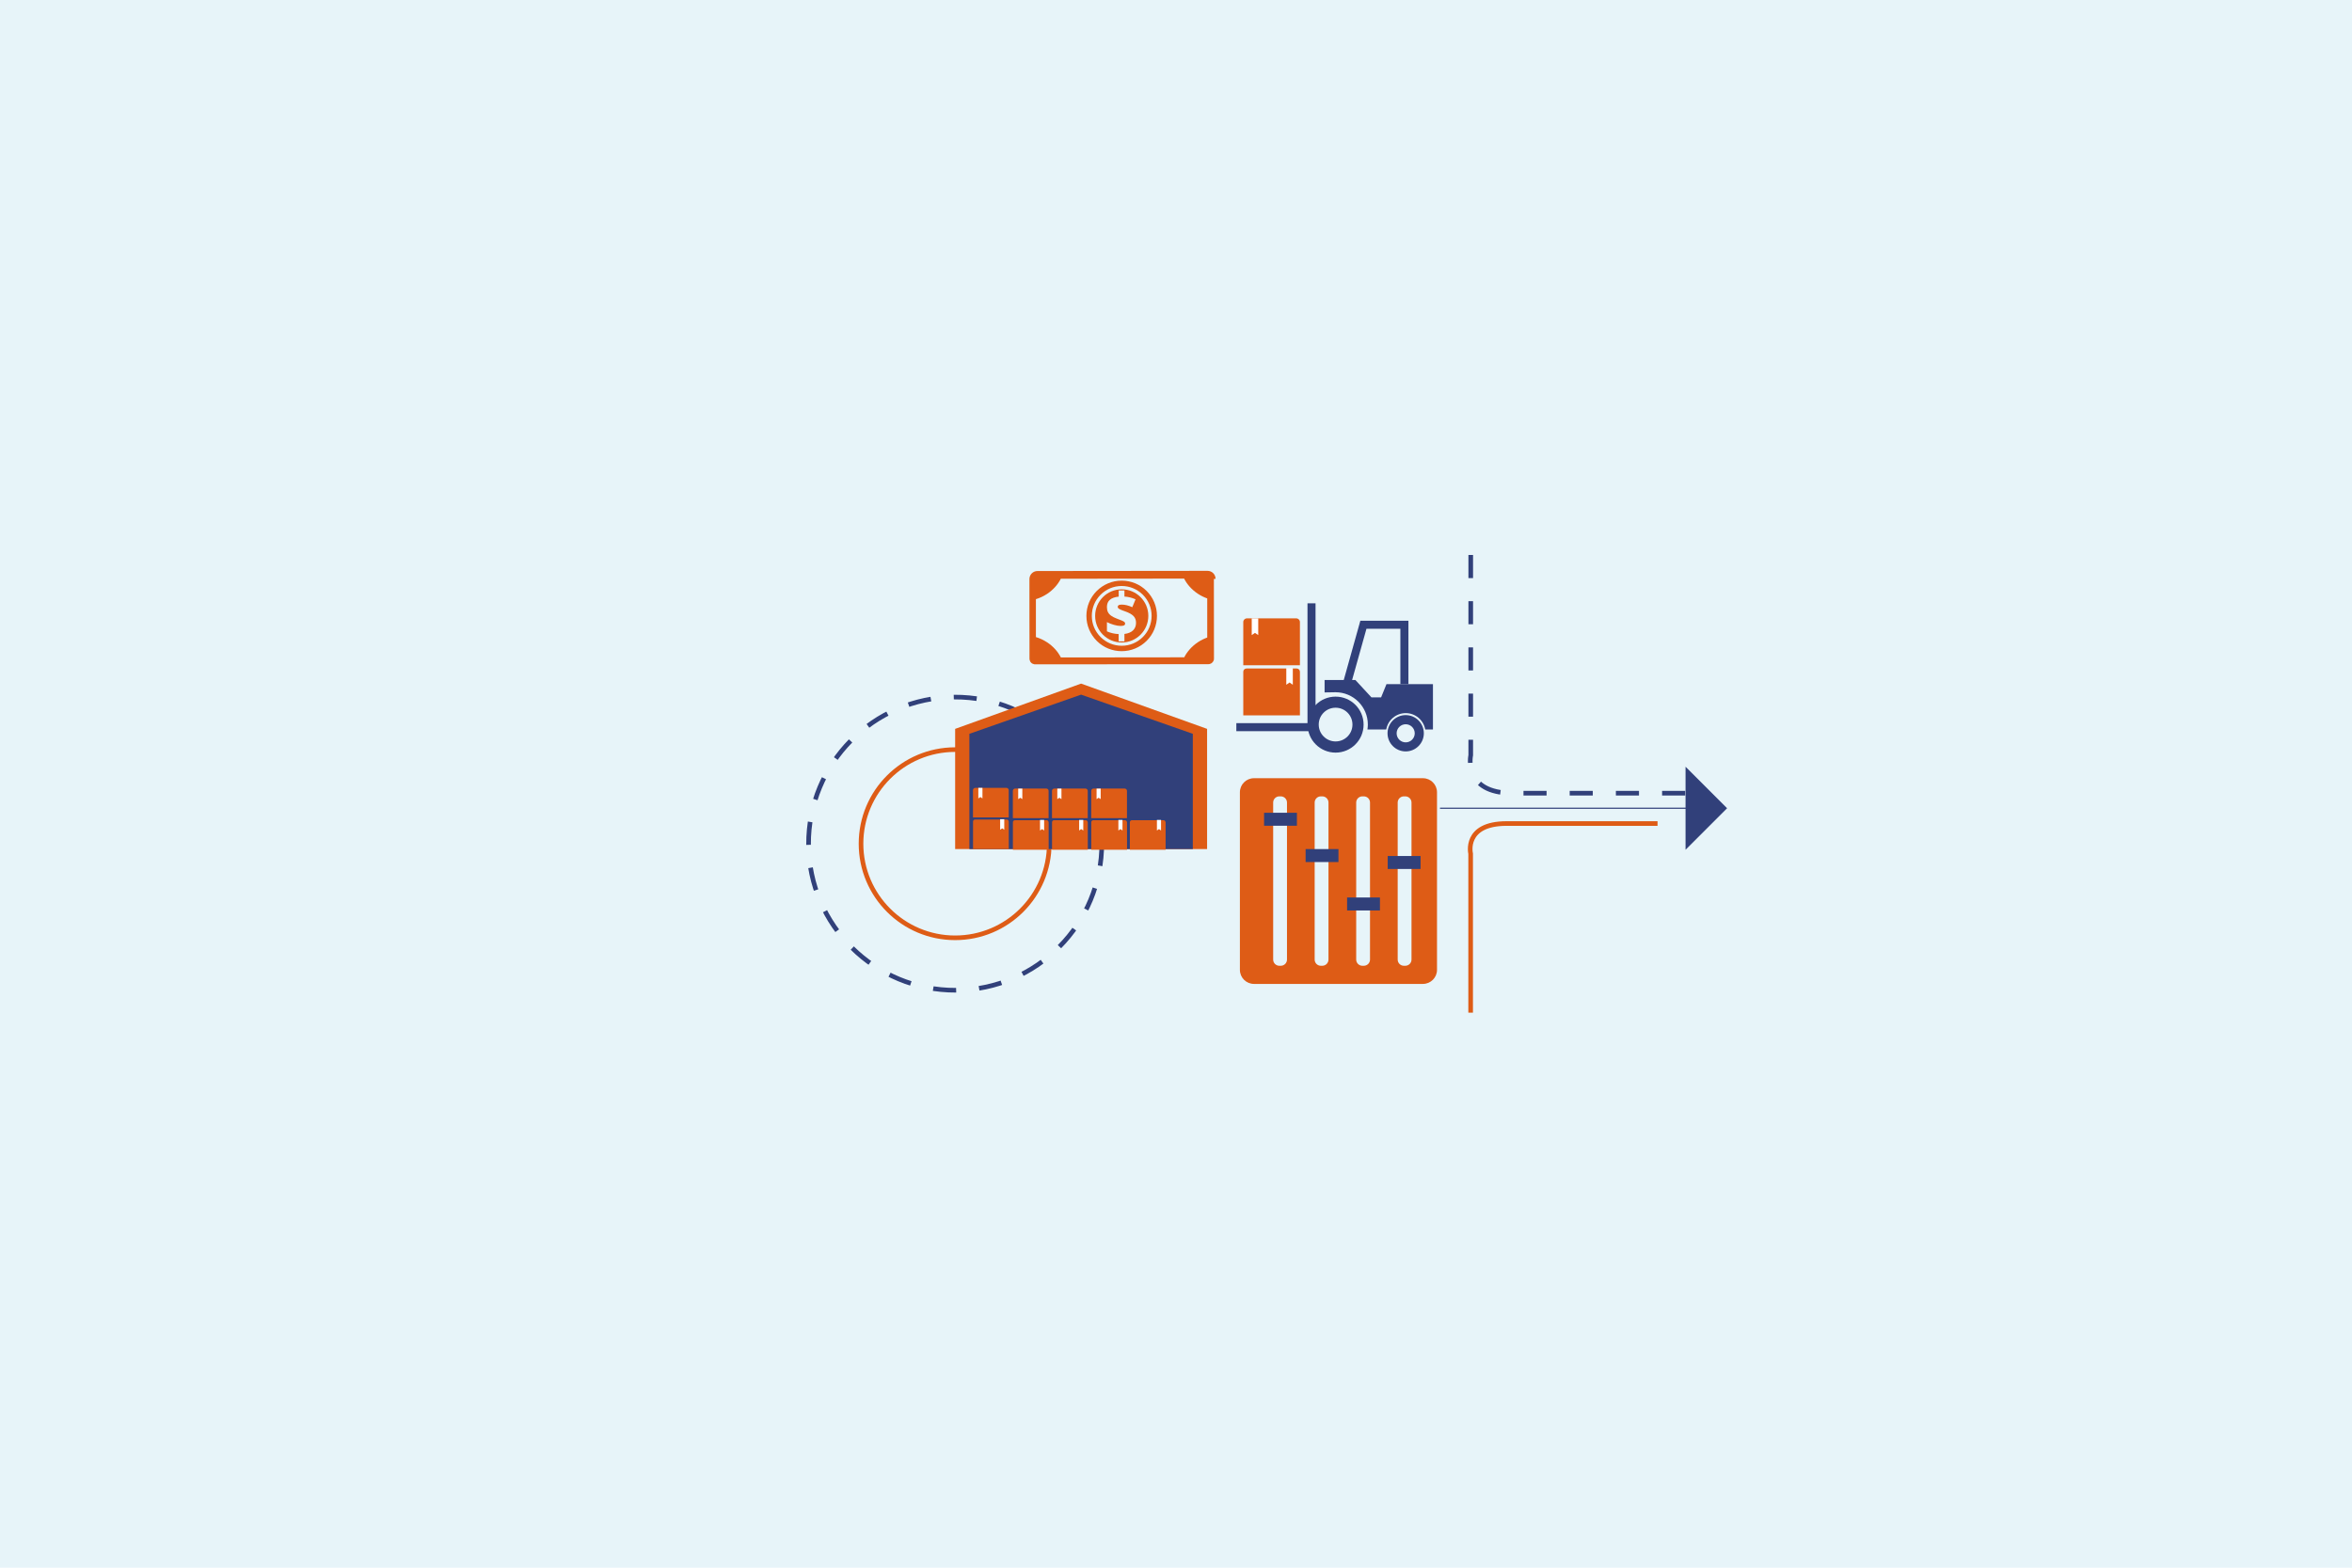 <svg xmlns="http://www.w3.org/2000/svg" id="Layer_1" viewBox="0 0 509.04 339.36"><defs><style>.cls-1{stroke-dasharray:4.98 4.98;}.cls-1,.cls-2,.cls-3{stroke:#31407a;}.cls-1,.cls-2,.cls-3,.cls-4{fill:none;stroke-miterlimit:10;}.cls-2{stroke-width:.25px;}.cls-5{fill:#fff;}.cls-6,.cls-7{fill-rule:evenodd;}.cls-6,.cls-8{fill:#de5c16;}.cls-3{stroke-dasharray:5;}.cls-7,.cls-9{fill:#31407a;}.cls-10{fill:#e7f4f9;}.cls-4{stroke:#de5c16;}</style></defs><rect class="cls-10" width="509.04" height="339.36"></rect><circle class="cls-4" cx="206.72" cy="182.64" r="20.37"></circle><circle class="cls-1" cx="206.72" cy="182.64" r="31.73" transform="translate(-.98 1.11) rotate(-.31)"></circle><path class="cls-3" d="M318.31,120.14v43.34s-1.82,8.22,9.08,8.22h38.16"></path><path class="cls-4" d="M318.29,219.22v-34.42s-1.56-6.53,7.78-6.53h32.67"></path><line class="cls-2" x1="311.66" y1="174.96" x2="365.55" y2="174.96"></line><polygon class="cls-9" points="373.79 174.96 364.8 183.95 364.8 165.97 373.79 174.96"></polygon><path class="cls-8" d="M307.96,168.46h-36.56c-1.69,0-3.05,1.37-3.05,3.05v38.43c0,1.69,1.37,3.05,3.05,3.05h36.56c1.69,0,3.05-1.37,3.05-3.05v-38.43c0-1.69-1.37-3.05-3.05-3.05ZM278.54,207.72c0,.74-.6,1.34-1.34,1.34h-.31c-.74,0-1.34-.6-1.34-1.34v-33.99c0-.74.6-1.34,1.34-1.34h.31c.74,0,1.34.6,1.34,1.34v33.99ZM287.52,207.72c0,.74-.6,1.34-1.34,1.34h-.31c-.74,0-1.34-.6-1.34-1.34v-33.99c0-.74.6-1.34,1.34-1.34h.31c.74,0,1.34.6,1.34,1.34v33.99ZM296.51,207.72c0,.74-.6,1.34-1.34,1.34h-.31c-.74,0-1.34-.6-1.34-1.34v-33.99c0-.74.6-1.34,1.34-1.34h.31c.74,0,1.34.6,1.34,1.34v33.99ZM305.49,207.72c0,.74-.6,1.34-1.34,1.34h-.31c-.74,0-1.34-.6-1.34-1.34v-33.99c0-.74.6-1.34,1.34-1.34h.31c.74,0,1.34.6,1.34,1.34v33.99Z"></path><rect class="cls-9" x="273.58" y="175.94" width="7.11" height="2.81"></rect><rect class="cls-9" x="282.57" y="183.8" width="7.11" height="2.81"></rect><rect class="cls-9" x="291.55" y="194.28" width="7.11" height="2.81"></rect><rect class="cls-9" x="300.34" y="185.3" width="7.11" height="2.81"></rect><polygon class="cls-6" points="261.25 157.78 261.25 183.8 206.72 183.8 206.72 157.78 233.98 147.98 261.25 157.78"></polygon><polygon class="cls-7" points="209.8 158.85 233.98 150.37 258.16 158.85 258.16 183.8 209.8 183.8 209.8 158.85"></polygon><path class="cls-8" d="M218.32,171.05c0-.27-.22-.5-.5-.5h-6.74c-.27,0-.5.22-.5.5v5.91h7.74v-5.91Z"></path><path class="cls-8" d="M218.32,177.84c0-.24-.2-.44-.44-.44h-6.85c-.24,0-.44.2-.44.44v5.96h7.74v-5.96Z"></path><polygon class="cls-5" points="211.74 172.84 212.19 172.53 212.63 172.84 212.63 170.55 211.74 170.55 211.74 172.84"></polygon><polygon class="cls-5" points="216.46 179.62 216.91 179.31 217.35 179.62 217.35 177.33 216.46 177.33 216.46 179.62"></polygon><path class="cls-8" d="M226.95,171.2c0-.27-.22-.5-.5-.5h-6.74c-.27,0-.5.22-.5.5v5.91h7.74v-5.91Z"></path><path class="cls-8" d="M226.95,177.99c0-.24-.2-.44-.44-.44h-6.85c-.24,0-.44.2-.44.44v5.96h7.74v-5.96Z"></path><polygon class="cls-5" points="220.37 172.99 220.82 172.69 221.26 172.99 221.26 170.71 220.37 170.71 220.37 172.99"></polygon><polygon class="cls-5" points="225.09 179.78 225.54 179.47 225.98 179.78 225.98 177.49 225.09 177.49 225.09 179.78"></polygon><path class="cls-8" d="M235.42,171.2c0-.27-.22-.5-.5-.5h-6.74c-.27,0-.5.22-.5.5v5.91h7.74v-5.91Z"></path><path class="cls-8" d="M235.42,177.99c0-.24-.2-.44-.44-.44h-6.85c-.24,0-.44.2-.44.44v5.96h7.74v-5.96Z"></path><polygon class="cls-5" points="228.83 172.99 229.28 172.69 229.73 172.99 229.73 170.71 228.83 170.71 228.83 172.99"></polygon><polygon class="cls-5" points="233.56 179.78 234 179.47 234.45 179.78 234.45 177.49 233.56 177.49 233.56 179.78"></polygon><path class="cls-8" d="M243.91,171.2c0-.27-.22-.5-.5-.5h-6.74c-.27,0-.5.22-.5.5v5.91h7.74v-5.91Z"></path><path class="cls-8" d="M243.91,177.99c0-.24-.2-.44-.44-.44h-6.85c-.24,0-.44.2-.44.44v5.96h7.74v-5.96Z"></path><polygon class="cls-5" points="237.33 172.99 237.78 172.69 238.22 172.99 238.22 170.71 237.33 170.71 237.33 172.99"></polygon><polygon class="cls-5" points="242.05 179.78 242.5 179.47 242.94 179.78 242.94 177.49 242.05 177.49 242.05 179.78"></polygon><path class="cls-8" d="M252.26,177.99c0-.24-.2-.44-.44-.44h-6.85c-.24,0-.44.2-.44.44v5.96h7.74v-5.96Z"></path><polygon class="cls-5" points="250.39 179.78 250.84 179.47 251.28 179.78 251.28 177.49 250.39 177.49 250.39 179.78"></polygon><polygon class="cls-9" points="292.32 148.33 290.64 147.87 294.42 134.37 304.82 134.37 304.82 148.1 303.08 148.1 303.08 136.11 295.74 136.11 292.32 148.33"></polygon><path class="cls-9" d="M289.06,150.8c-3.35,0-6.06,2.71-6.06,6.06s2.71,6.06,6.06,6.06,6.06-2.71,6.06-6.06-2.71-6.06-6.06-6.06ZM289.06,160.5c-2.01,0-3.65-1.63-3.65-3.65s1.63-3.65,3.65-3.65,3.65,1.63,3.65,3.65-1.63,3.65-3.65,3.65Z"></path><path class="cls-9" d="M300.07,148.1l-1.16,2.86h-2.09l-3.48-3.76h-6.66v2.69c.24-.02,2.11-.04,2.36-.04,3.86,0,7,3.13,7,7,0,.36-.04.72-.09,1.06h4.07c.35-2.01,2.11-3.54,4.22-3.54s3.86,1.53,4.22,3.54h1.67v-9.81h-10.05Z"></path><path class="cls-9" d="M304.23,154.8c-2.17,0-3.93,1.76-3.93,3.93s1.76,3.93,3.93,3.93,3.93-1.76,3.93-3.93-1.76-3.93-3.93-3.93ZM304.23,160.7c-1.08,0-1.96-.88-1.96-1.96s.88-1.96,1.96-1.96,1.96.88,1.96,1.96-.88,1.96-1.96,1.96Z"></path><polygon class="cls-9" points="284.72 158.28 267.58 158.28 267.58 156.54 282.98 156.54 282.98 130.6 284.72 130.6 284.72 158.28"></polygon><path class="cls-8" d="M281.34,134.65c0-.44-.35-.79-.79-.79h-10.68c-.44,0-.79.35-.79.79v9.36h12.26v-9.36Z"></path><path class="cls-8" d="M281.34,145.41c0-.39-.31-.7-.7-.7h-10.86c-.39,0-.7.31-.7.7v9.45h12.26v-9.45Z"></path><polygon class="cls-5" points="270.91 137.48 271.61 137 272.32 137.48 272.32 133.86 270.91 133.86 270.91 137.48"></polygon><polygon class="cls-5" points="278.39 148.23 279.1 147.74 279.8 148.23 279.8 144.61 278.39 144.61 278.39 148.23"></polygon><path class="cls-8" d="M242.77,127.57c-3.18,0-5.75,2.58-5.75,5.76,0,3.18,2.58,5.75,5.76,5.75,3.18,0,5.75-2.58,5.75-5.76,0-3.18-2.58-5.75-5.76-5.75ZM242.11,138.83v-1.57c-.88-.04-1.73-.23-2.54-.59v-2c.46.24.97.43,1.51.59.55.16,1.02.24,1.44.24.34,0,.59-.04.75-.12.16-.08.24-.22.24-.41,0-.13-.06-.24-.17-.34-.11-.09-.3-.2-.57-.31-.27-.12-.63-.26-1.08-.42-.51-.19-.92-.4-1.23-.63-.31-.23-.54-.5-.68-.79-.14-.29-.21-.65-.21-1.09,0-.66.21-1.18.64-1.55.42-.37,1.06-.6,1.91-.69v-1.33s1.24,0,1.24,0v1.32c.8.04,1.6.24,2.41.59l-.71,1.71c-.84-.38-1.59-.56-2.27-.56-.32,0-.55.04-.68.12-.13.08-.2.19-.2.35,0,.13.05.24.14.33.09.09.26.18.49.29.23.11.56.23.97.37.84.3,1.44.63,1.81,1.01.37.38.55.87.55,1.46,0,.67-.21,1.22-.64,1.64-.43.42-1.05.68-1.87.78v1.61s-1.24,0-1.24,0Z"></path><path class="cls-8" d="M248.16,127.92c-1.44-1.44-3.36-2.23-5.4-2.23-2.04,0-3.95.8-5.4,2.24-1.44,1.44-2.23,3.36-2.23,5.4,0,2.04.8,3.95,2.24,5.4.02.02.05.05.07.07,1.43,1.4,3.32,2.16,5.33,2.16,2.04,0,3.95-.8,5.4-2.24,1.44-1.44,2.23-3.36,2.23-5.4,0-2.04-.8-3.96-2.24-5.4ZM242.78,139.79c-1.73,0-3.35-.67-4.58-1.89-1.22-1.22-1.9-2.85-1.9-4.57,0-1.73.67-3.35,1.89-4.58,1.22-1.22,2.85-1.9,4.57-1.9,1.7,0,3.3.65,4.52,1.83.02.02.04.04.06.06,1.22,1.22,1.9,2.85,1.9,4.57,0,1.73-.67,3.35-1.89,4.58-1.22,1.22-2.85,1.9-4.57,1.9Z"></path><path class="cls-8" d="M263.08,125.3s0-.04,0-.06c-.03-.93-.8-1.67-1.73-1.67l-36.82.04c-.94,0-1.7.75-1.73,1.68,0,.02,0,.04,0,.06v8.46s.01,3.82.01,3.82v4.64s0,.04,0,.06c0,0,0,0,0,0,0,.03,0,.05,0,.08,0,0,0,0,0,0,0,0,0,0,0,.01,0,.02,0,.05,0,.07,0,0,0,.01,0,.02,0,.01,0,.03,0,.04,0,0,0,.01,0,.02,0,0,0,0,0,0,0,0,0,.02,0,.03,0,.02,0,.04.01.05,0,.01,0,.02,0,.03,0,0,0,.02,0,.03,0,0,0,.01,0,.02,0,0,0,0,0,0,0,.01,0,.02.01.03,0,.01,0,.03.01.04,0,.01,0,.02.01.04,0,0,0,.01,0,.02,0,0,0,.01,0,.02,0,0,0,0,0,0,0,.01,0,.02.01.04,0,.01.01.03.02.04,0,.01.01.02.02.04,0,0,0,.01,0,.02,0,0,0,.01,0,.02,0,0,0,0,0,0,0,.01.01.02.02.04,0,.01.01.02.02.03,0,.01.01.02.02.04,0,0,0,0,0,.01,0,0,0,.01,0,.02,0,0,0,0,0,0,0,.01.02.02.02.04,0,.01.01.02.02.03,0,.01.02.02.02.03,0,0,0,0,0,0,0,0,0,.01.01.02,0,0,0,0,0,0,0,.01.02.02.03.03,0,0,.02.02.02.03,0,.01.02.02.03.03,0,0,0,0,0,0,0,0,0,0,.01.01,0,0,0,0,0,0,0,.01.02.02.03.03,0,0,.02.02.03.03.01,0,.02.02.03.03,0,0,0,0,0,0,0,0,0,0,.01.01,0,0,0,0,0,0,.01,0,.02.02.03.03,0,0,.02.02.03.02.01,0,.02.02.03.03,0,0,0,0,0,0,0,0,0,0,.01.01,0,0,0,0,.01,0,.01,0,.02.02.03.02.01,0,.02.01.03.02.01,0,.02.02.03.02,0,0,0,0,0,0,0,0,.01,0,.02,0,0,0,0,0,.01,0,.01,0,.02.01.04.02.01,0,.02.01.03.02.01,0,.02.01.04.02,0,0,0,0,0,0,0,0,.01,0,.02,0,0,0,.01,0,.02,0,.01,0,.02.01.04.02.01,0,.02.01.04.02.01,0,.02.01.04.02,0,0,0,0,0,0,0,0,.01,0,.02,0,0,0,.01,0,.02,0,.01,0,.03,0,.04.01.01,0,.03,0,.04.01.01,0,.03,0,.04.01,0,0,0,0,0,0,0,0,0,0,.01,0,0,0,.02,0,.03,0,.01,0,.02,0,.04.01.01,0,.03,0,.04,0,.01,0,.02,0,.04,0,0,0,0,0,0,0,0,0,0,0,0,0,.01,0,.02,0,.03,0,.01,0,.02,0,.04,0,.02,0,.03,0,.05,0,.01,0,.02,0,.03,0,0,0,0,0,0,0,0,0,0,0,0,0,.02,0,.03,0,.05,0,0,0,.02,0,.03,0,.03,0,.06,0,.09,0h0s5.65,0,5.65,0l25.51-.03h5.65s.06,0,.09,0c0,0,.02,0,.03,0,.02,0,.03,0,.05,0,0,0,0,0,0,0,0,0,0,0,0,0,.01,0,.02,0,.03,0,.02,0,.03,0,.05,0,.01,0,.02,0,.04,0,.01,0,.02,0,.03,0,0,0,0,0,.01,0,0,0,0,0,0,0,.01,0,.02,0,.04,0,.02,0,.03,0,.04-.01.01,0,.02,0,.04,0,0,0,.02,0,.03,0,0,0,0,0,.01,0,0,0,0,0,0,0,.01,0,.02,0,.04-.01.01,0,.03,0,.04-.01.01,0,.02,0,.04-.01,0,0,.01,0,.02,0,0,0,.01,0,.02,0,0,0,0,0,0,0,.01,0,.02-.01.04-.02.01,0,.03-.01.04-.02.01,0,.02-.01.04-.02,0,0,.01,0,.02,0,0,0,.01,0,.02,0,0,0,0,0,0,0,.01,0,.02-.01.03-.02.01,0,.02-.01.04-.02.01,0,.02-.01.03-.02,0,0,0,0,.01,0,0,0,.01,0,.02,0,0,0,0,0,0,0,.01,0,.02-.01.03-.02.01,0,.02-.02.03-.02.01,0,.02-.02.03-.02,0,0,0,0,.01,0,0,0,.01,0,.02-.01,0,0,0,0,0,0,.01,0,.02-.02.03-.03s.02-.02.03-.03c.01,0,.02-.02.03-.03,0,0,0,0,0,0,0,0,0,0,.01-.01,0,0,0,0,0,0,0,0,.02-.02.03-.03,0,0,.02-.02.03-.03,0,0,.02-.02.03-.03,0,0,0,0,0,0,0,0,0-.01.01-.02,0,0,0,0,0,0,0-.01.02-.02.03-.03,0-.01.02-.02.03-.03,0-.01.02-.02.02-.03,0,0,0,0,0,0,0,0,0-.01.01-.02,0,0,0,0,0,0,0-.01.02-.02.02-.03,0-.01.02-.02.02-.03,0-.01.01-.02.02-.03,0,0,0,0,0,0,0,0,0-.01.01-.02,0,0,0,0,0-.01,0-.01.01-.02.02-.03,0-.01.01-.02.02-.04,0-.01.01-.02.02-.03,0,0,0,0,0,0,0,0,0-.01,0-.02s0-.01,0-.02c0-.01.01-.02.02-.03,0-.01.01-.03.02-.04,0-.01,0-.02.01-.03,0,0,0,0,0,0,0,0,0-.01,0-.02,0,0,0-.01,0-.02,0-.01,0-.02.01-.03,0-.02,0-.03.01-.05,0-.01,0-.02,0-.03,0,0,0,0,0,0,0,0,0-.01,0-.02,0,0,0-.02,0-.03,0-.01,0-.02,0-.03,0-.02,0-.04.01-.05,0,0,0-.02,0-.03,0,0,0,0,0,0,0,0,0-.01,0-.02,0-.01,0-.03,0-.04,0,0,0-.01,0-.02,0-.02,0-.05,0-.07,0,0,0,0,0-.01,0,0,0,0,0,0,0-.03,0-.05,0-.08,0,0,0,0,0,0,0-.02,0-.04,0-.06h0s-.02-16.93-.02-16.93ZM256.3,142.29l-26.7.03c-.62-1.24-1.64-2.4-2.98-3.28-.78-.51-1.6-.89-2.42-1.13v-8.21c.81-.24,1.63-.62,2.41-1.13,1.34-.89,2.36-2.05,2.98-3.29l26.69-.03c.62,1.24,1.64,2.4,2.99,3.29.65.43,1.33.76,2.01,1v8.47c-.67.24-1.35.57-2,1-1.34.89-2.35,2.05-2.98,3.29Z"></path></svg>